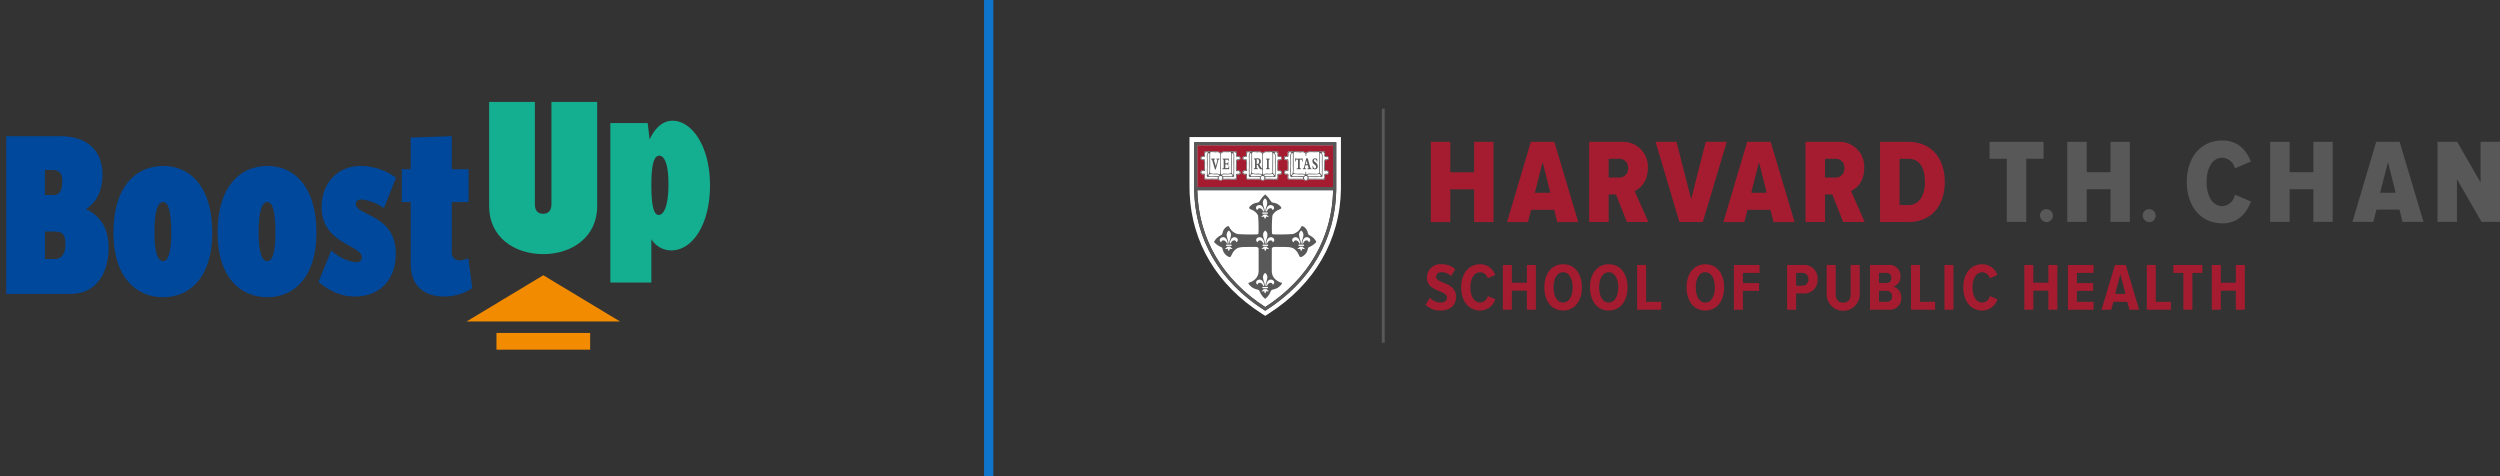 <svg xmlns="http://www.w3.org/2000/svg" xmlns:xlink="http://www.w3.org/1999/xlink" width="538.861" height="102.662" viewBox="0 0 538.861 102.662">
  <rect x="0" y="0" width="538.861" height="102.662" fill="#333333" stroke="none"/>
  <defs>
    <clipPath id="clip-path">
      <rect id="Rectangle_58" data-name="Rectangle 58" width="282.472" height="50.445" fill="none"/>
    </clipPath>
    <clipPath id="clip-path-2">
      <rect id="Rectangle_75" data-name="Rectangle 75" width="154.376" height="57" fill="none"/>
    </clipPath>
  </defs>
  <g id="logo_footer_wide" transform="translate(-570.569 -40.338)">
    <g id="Groupe_108" data-name="Groupe 108" transform="translate(-49.445 5.19)">
      <g id="Groupe_107" data-name="Groupe 107" transform="translate(876.404 58.575)">
        <path id="Tracé_157" data-name="Tracé 157" d="M45.156,0V50.445h.616V0Z" transform="translate(-3.695 0)" fill="#595859"/>
        <path id="Tracé_158" data-name="Tracé 158" d="M191.534,25.034V11.427h-3.725V7.779h11.641v3.648h-3.725V25.034Z" transform="translate(-15.369 -0.636)" fill="#595859"/>
        <path id="Tracé_159" data-name="Tracé 159" d="M215.379,25.034V18h-5.122v7.036h-4.191V7.779h4.191v6.546h5.122V7.779h4.165V25.034Z" transform="translate(-16.863 -0.636)" fill="#595859"/>
        <g id="Groupe_66" data-name="Groupe 66" transform="translate(0 0)">
          <g id="Groupe_65" data-name="Groupe 65" transform="translate(0 0)" clip-path="url(#clip-path)">
            <path id="Tracé_160" data-name="Tracé 160" d="M234.127,16.394c0-5.278,2.976-8.925,7.684-8.925,3.621,0,5.252,2.407,6.131,4.527l-3.44,1.475a2.966,2.966,0,0,0-2.69-2.3c-2.148,0-3.416,2.148-3.416,5.226,0,3.053,1.268,5.225,3.416,5.225a3,3,0,0,0,2.69-2.484l3.44,1.475c-.8,2.122-2.458,4.709-6.131,4.709-4.708,0-7.684-3.674-7.684-8.925" transform="translate(-19.16 -0.611)" fill="#595859"/>
            <path id="Tracé_161" data-name="Tracé 161" d="M263.008,25.034V18h-5.123v7.036h-4.19V7.779h4.19v6.546h5.123V7.779h4.165V25.034Z" transform="translate(-20.761 -0.637)" fill="#595859"/>
            <path id="Tracé_162" data-name="Tracé 162" d="M283.793,25.033l-.647-2.638h-4.967l-.673,2.638h-4.5l5.122-17.254h5.045l5.147,17.254Zm-3.13-12.908-1.682,6.623h3.337Z" transform="translate(-22.341 -0.637)" fill="#595859"/>
            <path id="Tracé_163" data-name="Tracé 163" d="M302.464,25.034l-5.3-9.21v9.21h-4.19V7.779h4.242l5.045,8.769V7.779h4.19V25.034Z" transform="translate(-23.975 -0.637)" fill="#595859"/>
            <path id="Tracé_164" data-name="Tracé 164" d="M199.654,24.77a1.4,1.4,0,1,1,1.391,1.582,1.5,1.5,0,0,1-1.391-1.582" transform="translate(-16.338 -1.898)" fill="#595859"/>
            <path id="Tracé_165" data-name="Tracé 165" d="M223.773,24.77a1.4,1.4,0,1,1,1.391,1.582,1.5,1.5,0,0,1-1.391-1.582" transform="translate(-18.312 -1.898)" fill="#595859"/>
            <rect id="Rectangle_57" data-name="Rectangle 57" width="29.29" height="9.014" transform="translate(1.678 7.886)" fill="#fff"/>
            <path id="Tracé_166" data-name="Tracé 166" d="M31.107,19.136H1.835c.209,10.3,5.383,19.222,14.637,25.182,9.253-5.96,14.43-14.88,14.635-25.182" transform="translate(-0.15 -1.566)" fill="#fff"/>
            <path id="Tracé_167" data-name="Tracé 167" d="M0,6.663V17.5l.034,1.337c.458,10.613,5.96,19.781,15.569,25.9l.719.458.719-.458c9.908-6.307,15.449-15.857,15.6-26.9l0-11.168ZM31.634,17.922c-.145,10.689-5.51,19.932-15.133,26.054l-.178.116-.181-.116C6.519,37.853,1.153,28.622,1.008,17.933V7.762h30.63Z" transform="translate(0 -0.545)" fill="#fff"/>
            <path id="Tracé_168" data-name="Tracé 168" d="M31.118,8.59H1.828V17.6h29.29Zm-20.4,6.274a.874.874,0,0,0-.289.038c-.067.051-.1.044-.1.183-.047.216.083.629-.036.8-.084.12-.51.089-.666.087-.571,0-1.126-.014-1.889-.014-.231,0-.41-.031-.5.073-.06.069-.034.069-.125.111a.7.7,0,0,1-.552-.024c-.062-.034-.107-.125-.194-.161a1.782,1.782,0,0,0-.322,0c-.608,0-1.028-.011-1.76-.011-.317,0-.831.073-.911-.12-.094-.241.053-.605-.011-.812-.025-.085-.027-.139-.158-.159-.4.028-.578-.019-.641-.307-.1-.45.189-.589.625-.525.016-.009.044,0,.049-.025.2-.2.125-.758.125-1.215,0-.347.011-.688-.011-.98-.45-.011-.88-.017-.788-.543.06-.314.261-.365.674-.331.32-.192-.073-.861.25-.993a1.731,1.731,0,0,1,.441-.014c.05,0,.1-.022.149-.022a1.174,1.174,0,0,0,.367.022c.06-.016.084-.1.172-.109.122-.015.338.1.5.109a9.45,9.45,0,0,1,1.225.025,1.831,1.831,0,0,1,.5.272c.023-.078.136-.1.22-.136a1.826,1.826,0,0,1,.7-.17A6.355,6.355,0,0,0,8.746,9.9c.222-.049.381-.136.5.036.377.044.841-.127,1.032.062.156.155.006.51.058.783a.423.423,0,0,1,0,.086c0,.073.04.051.1.061a2.692,2.692,0,0,1,.274.013.458.458,0,0,1,.4.578c-.1.306-.358.272-.75.283a1.221,1.221,0,0,0-.036.488v1.571c.062.314.32.089.621.25.323.252.352.783-.227.755m8.926,0a.87.87,0,0,0-.285.038c-.067.051-.1.044-.107.183-.05.216.082.629-.04.8-.08.12-.5.089-.659.087-.571,0-.979-.014-1.745-.014-.231,0-.407-.031-.5.076-.058.066-.028.069-.119.108a.708.708,0,0,1-.555-.024c-.062-.034-.107-.125-.2-.161a1.743,1.743,0,0,0-.319,0c-.61,0-1.06-.011-1.791-.011-.316,0-.828.073-.908-.12-.1-.241.051-.605-.014-.812-.024-.085-.027-.139-.155-.159-.4.028-.578-.019-.641-.307-.1-.45.185-.589.627-.525.011-.009.04,0,.049-.025.192-.2.12-.758.12-1.215,0-.347.012-.688-.008-.98-.452-.011-.881-.017-.788-.543.055-.314.263-.365.676-.331.317-.192-.077-.861.243-.993a1.835,1.835,0,0,1,.443-.014c.051,0,.107-.022.147-.022a1.187,1.187,0,0,0,.367.022c.062-.016.084-.094.174-.109.125-.015.336.1.5.109a9.822,9.822,0,0,1,1.251.025,1.772,1.772,0,0,1,.5.272c.025-.078.136-.1.222-.134a1.8,1.8,0,0,1,.7-.172,4.608,4.608,0,0,0,.839-.013c.219-.049.383-.136.5.036.38.044.839-.127,1.03.062.163.155.006.51.061.783a.255.255,0,0,1,0,.086c0,.073.039.051.1.061a2.635,2.635,0,0,1,.269.013.459.459,0,0,1,.406.578c-.1.306-.361.272-.753.283a1.189,1.189,0,0,0-.035.488v1.571c.062.314.322.089.621.25.325.252.352.783-.23.755m10.1,0a.862.862,0,0,0-.289.038c-.062.049-.1.042-.1.181-.05.216.081.629-.038.8-.08.12-.507.089-.661.087-.572,0-1.773-.014-2.541-.014-.227,0-.4-.031-.5.076-.056.066-.029.069-.12.108a.7.7,0,0,1-.553-.024c-.064-.034-.107-.125-.2-.161a1.735,1.735,0,0,0-.318,0c-.612,0-1.436-.011-2.168-.011-.314,0-.833.073-.911-.12-.093-.241.051-.605-.011-.812-.024-.085-.028-.139-.158-.159-.4.028-.577-.019-.638-.307-.1-.45.185-.589.625-.525.013-.009.042,0,.049-.025.2-.2.122-.758.122-1.215,0-.347.011-.688-.013-.98-.447-.011-.877-.017-.783-.543.053-.314.26-.365.674-.331.32-.192-.078-.861.244-.993A1.845,1.845,0,0,1,21.9,9.92c.051,0,.1-.022.147-.022a1.183,1.183,0,0,0,.367.022c.06-.016.086-.094.169-.109.125-.015.342.1.508.109.43.038,1.273-.064,1.624.025a1.784,1.784,0,0,1,.5.272c.022-.078.134-.1.219-.134a1.836,1.836,0,0,1,.7-.172c.332-.022,1.278.061,1.634-.013.222-.049.38-.136.5.036.38.044.839-.127,1.028.062.16.155.006.51.062.783a.632.632,0,0,1,0,.086c0,.073.039.051.1.061a2.619,2.619,0,0,1,.271.013.46.46,0,0,1,.4.578c-.1.306-.36.272-.749.283a1.172,1.172,0,0,0-.039.488v1.571c.062.314.321.089.623.25.323.252.352.783-.231.757" transform="translate(-0.15 -0.703)" fill="#a51c30"/>
            <path id="Tracé_169" data-name="Tracé 169" d="M1.1,7.861v10.16c.147,10.688,5.51,19.932,15.133,26.054l.18.116.178-.116c9.625-6.122,14.989-15.366,15.133-26.054l0-10.16ZM16.411,43.395C7.158,37.435,1.983,28.515,1.774,18.214H31.047c-.2,10.3-5.382,19.221-14.636,25.181M31.058,17.544H1.768V8.53h29.29ZM3.125,13.961c-.436-.065-.721.075-.625.525.062.286.238.333.641.307.131.02.133.073.158.158.064.207-.083.572.011.813.08.194.594.12.91.12.733,0,1.153.011,1.761.011a1.7,1.7,0,0,1,.322,0c.087.036.131.127.194.16a.7.7,0,0,0,.552.025c.091-.042.064-.042.125-.111.094-.1.272-.073.5-.073.763,0,1.318.009,1.889.013.156,0,.581.034.666-.086.118-.167-.011-.581.036-.8,0-.138.038-.131.1-.183a.9.9,0,0,1,.289-.038c.578.029.55-.5.227-.754-.3-.161-.558.064-.621-.25V12.23a1.2,1.2,0,0,1,.036-.488c.391-.011.645.022.75-.283a.458.458,0,0,0-.4-.578c-.118-.02-.116,0-.274-.014-.058-.008-.1.014-.1-.06a.43.43,0,0,0,0-.087c-.051-.274.1-.627-.058-.783-.191-.189-.655-.017-1.033-.062-.119-.171-.278-.084-.5-.035a6.356,6.356,0,0,1-.986.013,1.827,1.827,0,0,0-.7.169c-.084.04-.2.058-.22.136a1.83,1.83,0,0,0-.5-.271,9.449,9.449,0,0,0-1.225-.025c-.164-.011-.38-.125-.5-.109-.087.014-.112.094-.172.109a1.175,1.175,0,0,1-.367-.022c-.044,0-.1.019-.15.022a1.773,1.773,0,0,0-.44.013c-.323.131.071.8-.25.993-.414-.033-.614.018-.674.331-.092.526.338.533.788.544.022.291.011.632.011.98,0,.455.071,1.01-.125,1.215,0,.022-.033.016-.049.025m3.226,1.224c-.028.027-.046.024-.086.024-.7-.077-1.229.047-2-.011-.2-.233.2-.458.383-.478a7.456,7.456,0,0,0,1.494.084.812.812,0,0,1,.353.147c.056.147-.091.163-.145.234m3.168-5.028c.133-.225.489-.124.574.011.129.194-.107.73.147.846.062.031.149,0,.231.014.062.006.118.017.164.022.12.014.007-.024.2.053.214.142.073.432-.14.461-.174.028-.218-.031-.355,0-.267.064-.22.342-.22.65,0,.421-.054,1.235,0,1.729.033.289.358.1.614.185a.324.324,0,0,1,.186.2c.092.578-.692.14-.8.483-.074.238.062.5-.014.746-.042.136-.131.187-.294.2-.349,0-.619-.014-.991-.011-.2,0-.24-.018-.432-.016-.26,0-.532.02-.926.016-.142-.056-.109-.15-.107-.25.022-.062.019-.118.111-.147a8.587,8.587,0,0,1,.872.039c.269,0,.361-.009.627-.025s.608.042.737-.109c.027-.816.024-1.288.024-2.137V11.212a5.261,5.261,0,0,0,0-.625c-.024-.178-.155-.264-.2-.4-.007-.013-.036-.055-.011-.027m-.332.183c-.017-.056.018-.073.062-.1.083-.042.131.055.174.1a.415.415,0,0,1,.156.247c.047.322-.017.8,0,1.113a2.174,2.174,0,0,1-.009.28,2.321,2.321,0,0,0,0,.239c.047.81,0,2.495-.008,2.642,0,.04-.038.142-.087.086a1.641,1.641,0,0,1-.294-.518c-.008-1.774.025-2.455.011-4.089m.076,4.6c.051.062.113.107.111.174-.016.163-.4.107-.578.109-.644,0-.886-.018-1.574-.014-.12-.082-.083-.2-.027-.327.156-.214,1.229.038,1.771-.175.147-.016.2.119.3.233m-2.41-2.33c-.007-.507,0-.957.013-1.446,0-.178-.024-.4,0-.625a.737.737,0,0,1,.087-.308,1.363,1.363,0,0,1,.43-.209c.371-.053.792.034,1.193-.011a1.409,1.409,0,0,1,.244-.038.285.285,0,0,1,.22.211c.025,1.282-.031,2.824-.011,3.873a1.336,1.336,0,0,1-.013.465,1.371,1.371,0,0,1-.614.147,4.213,4.213,0,0,1-.6-.033,2.5,2.5,0,0,0-.467.011.708.708,0,0,0-.209.109c-.028.017-.162.12-.233.064s-.038-.41-.038-.578c0-.566.006-1.308,0-1.632m.258,2.746a.659.659,0,0,1,.053.208.886.886,0,0,1-.1.307.2.2,0,0,1-.161.107A.273.273,0,0,1,6.691,16c-.091-.008-.087-.064-.153-.094-.12-.06-.1-.116-.15-.171-.024-.08,0-.107-.013-.161.016-.127.019-.289.209-.367,0,0,.022-.008.013-.011a.337.337,0,0,1,.514.158M4.537,14.032c.031-1.063,0-2.248,0-3.445a1.822,1.822,0,0,1,.039-.454c0-.007,0-.045-.013-.025a.346.346,0,0,1,.271-.136c.081,0,.178.031.27.038s.213,0,.289,0c.18.014.194.061.358.047.075,0,.147-.04.22-.047a.819.819,0,0,1,.747.367C6.733,11.5,6.7,12.6,6.708,13.516a4.637,4.637,0,0,1-.062,1.277c-.174.029-.286-.114-.476-.136-.423-.049-.87.053-1.289-.036-.122-.027-.311-.064-.344-.124a1.85,1.85,0,0,1,0-.466M4.243,10.22c.069,0,.122,0,.149.1v3.069a3.482,3.482,0,0,1-.1,1.3c-.044.084-.16.241-.28.258-.064-.993-.009-1.963,0-2.675,0-.139-.025-.239-.013-.417,0-.039.008-.151.008-.178,0-.066-.011-.136-.022-.2a3.507,3.507,0,0,1,0-.491c0-.359.062-.764.256-.759m-.8,3.692a4.369,4.369,0,0,0,0-.516v-.552a4.555,4.555,0,0,0-.061-1.24c-.2-.174-.541.118-.712-.183-.04-.338.122-.365.267-.408.249-.066.4.109.491-.133a4.249,4.249,0,0,0,.014-.661c.04-.178.12-.183.171-.191.2-.028.381-.04.454.093A.963.963,0,0,0,4,10.28c-.033.049-.087.077-.116.135a3.208,3.208,0,0,0-.034,1.019c.007.724,0,1.191,0,1.777v.22c0,.1-.019.2-.024.3a.782.782,0,0,0,0,.174c0,.12,0,.189.011.3,0,.038.006.1.013.142.036.265-.138.881.109.982a2.239,2.239,0,0,0,.65.009c.547.006.95.009,1.385,0,.119.022.178.058.208.149a.187.187,0,0,1-.119.258c-.915-.024-1.592,0-2.527-.013-.16-.049-.151-.247-.144-.389,0-.272.14-.567-.089-.679-.156-.071-.233,0-.445-.022-.247-.078-.2-.144-.247-.258a.347.347,0,0,1,.147-.256A.574.574,0,0,1,3,14.085c.2-.017.4.087.45-.174m1.335-2.343H4.75V11.4H5.6v.172H5.544c-.122,0-.18.039-.18.127a.774.774,0,0,0,.04.185l.347,1.147.331-1.216a.412.412,0,0,0,.025-.116c0-.094-.051-.127-.183-.127H5.9V11.4h.63v.172H6.5a.182.182,0,0,0-.178.131,2.736,2.736,0,0,0-.089.28l-.483,1.756H5.573v-.011l-.558-1.869c-.083-.265-.111-.287-.234-.287m18.171.469h-.129l.045-.71h.1l0,.009c.031.051.042.053.1.053l.062.006H24.29c.033,0,.055-.02.073-.06l0-.009h.1l.045.71h-.125l0-.008c-.053-.4-.078-.419-.256-.419h-.274v1.6c0,.253.031.3.2.3h.073v.169h-.924v-.169h.076c.158,0,.2-.04.2-.3v-1.6h-.247c-.207,0-.233.022-.283.419ZM8.624,13.685H7.175v-.172h.092c.149,0,.191-.038.191-.3V11.867c0-.263-.042-.3-.191-.3H7.229V11.4H8.56l.025.552H8.466l0-.016c-.02-.28-.053-.307-.186-.307H7.814v.794h.33c.16,0,.189-.036.2-.249l0-.014h.12v.752H8.344v-.046c0-.165-.045-.214-.2-.214H7.814v.5c0,.238,0,.267.025.289.006.011.017.013.038.013l0,0a.286.286,0,0,0,.045,0h.32c.2,0,.249-.062.3-.358v-.016h.118Zm18.756-.5a.54.54,0,0,0-.26-.443l-.14-.1a1.018,1.018,0,0,1-.264-.269.8.8,0,0,1-.125-.428.54.54,0,0,1,.516-.607.986.986,0,0,1,.345.084.089.089,0,0,0,.031.011c.013,0,.02,0,.038-.028l0-.007H27.6v.009l.051.6h-.129l0-.011c-.053-.286-.2-.467-.387-.467a.226.226,0,0,0-.229.233.427.427,0,0,0,.216.352l.055.042.1.08a1.935,1.935,0,0,1,.167.151.877.877,0,0,1,.287.655.623.623,0,0,1-.555.692.778.778,0,0,1-.3-.078l-.039-.014-.018-.011s-.013,0-.017-.009h0a.079.079,0,0,0-.027,0s-.022,0-.038.047l0,.011h-.086l0-.014-.062-.679H26.7l0,.011c.08.352.222.534.41.534.155,0,.271-.147.271-.342m-6.273.772c-.441-.065-.724.075-.626.525.062.286.236.333.639.307.129.02.133.073.158.158.062.207-.083.572.011.813.078.194.6.12.911.12.732,0,1.555.011,2.168.011a1.656,1.656,0,0,1,.318,0c.089.036.131.127.2.16a.7.7,0,0,0,.553.025c.091-.04.064-.042.119-.109.1-.107.276-.075.5-.075.768,0,1.969.009,2.541.013.153,0,.581.034.661-.086.118-.167-.013-.581.038-.8,0-.138.04-.131.1-.18a.862.862,0,0,1,.289-.038c.583.027.554-.506.231-.757-.3-.161-.561.064-.623-.25V12.23a1.171,1.171,0,0,1,.039-.488c.389-.011.647.022.749-.283a.46.46,0,0,0-.4-.578c-.118-.02-.113,0-.271-.014-.061-.008-.1.014-.1-.06a.43.43,0,0,0,0-.087c-.055-.274.1-.627-.062-.783-.19-.189-.648-.017-1.028-.062-.12-.171-.278-.084-.5-.035-.356.073-1.3-.009-1.633.013a1.815,1.815,0,0,0-.7.172c-.084.038-.2.055-.219.133a1.784,1.784,0,0,0-.5-.271c-.352-.089-1.2.013-1.624-.025a5.11,5.11,0,0,0-.508-.109c-.083.016-.109.094-.169.109a1.182,1.182,0,0,1-.367-.022c-.045,0-.1.019-.147.022a1.9,1.9,0,0,0-.443.013c-.322.131.076.8-.244.993-.414-.033-.621.018-.675.331-.093.526.336.533.784.544.024.291.013.632.013.98,0,.455.073,1.01-.122,1.215-.006.022-.036.016-.049.025m3.627,1.224c-.028.027-.044.024-.089.024-.7-.075-1.633.047-2.4-.011-.2-.233.207-.458.382-.478a12,12,0,0,0,1.9.084.828.828,0,0,1,.355.147c.054.147-.091.163-.147.234m.711.688a.217.217,0,0,1-.161.107.286.286,0,0,1-.216.022c-.084-.008-.08-.064-.151-.094-.118-.06-.1-.116-.144-.171a.547.547,0,0,1-.016-.161c.016-.127.019-.289.211-.367,0,0,.02-.008.011-.011a.341.341,0,0,1,.516.158.668.668,0,0,1,.051.208.885.885,0,0,1-.1.309m3.1-5.716c.131-.225.488-.124.574.014.127.194-.1.727.15.846.062.028.149,0,.233.013.061,0,.116.016.163.02.118.014,0-.022.194.053.219.142.075.432-.138.461-.176.028-.219-.031-.354,0-.271.064-.22.342-.22.65,0,.421-.053,1.235,0,1.729.031.289.359.1.617.185a.339.339,0,0,1,.185.2c.091.578-.7.14-.8.483-.075.238.062.5-.013.746a.282.282,0,0,1-.294.2c-.352,0-.623-.014-1-.011-.2,0-.383-.018-.574-.016-.261,0-1.035.02-1.429.016-.142-.056-.109-.15-.107-.25.022-.062.019-.118.111-.147.307-.024.928.036,1.163.039.27,0,.719-.009.986-.025s.61.044.735-.109c.027-.816.025-1.288.025-2.137V11.212a4.9,4.9,0,0,0,0-.625c-.025-.178-.156-.264-.2-.4-.006-.011-.036-.055-.011-.027m-.331.185c-.016-.055.017-.075.06-.1.08-.042.134.055.174.1a.407.407,0,0,1,.161.245c.047.322-.018.8,0,1.113a2.568,2.568,0,0,1-.009.28,2.323,2.323,0,0,0,0,.239c.047.812,0,2.495-.009,2.642,0,.04-.039.142-.086.086a1.5,1.5,0,0,1-.3-.518c-.012-1.774.027-2.455.011-4.087m.073,4.6c.053.062.118.107.113.174-.016.163-.4.107-.58.109-.644,0-1.529-.018-2.219-.014-.118-.082-.08-.2-.027-.327.156-.214,1.876.038,2.421-.175.147-.016.2.119.292.233m-5.773-.908c.029-1.061,0-2.248,0-3.445a1.994,1.994,0,0,1,.036-.454c0-.007,0-.045-.011-.025a.348.348,0,0,1,.269-.136c.083,0,.181.031.269.038s.183,0,.256,0c.183.014.632.061.8.047.072,0,.145-.04.219-.047a.817.817,0,0,1,.747.367c0,.151,0,.3,0,.45h.138a2.545,2.545,0,0,1,.006-.289.675.675,0,0,1,.087-.308,1.356,1.356,0,0,1,.43-.207c.371-.056,1.442.031,1.84-.014a1.392,1.392,0,0,1,.242-.038.277.277,0,0,1,.223.211c.024,1.282-.029,2.824-.011,3.873a1.5,1.5,0,0,1-.011.465,1.388,1.388,0,0,1-.614.15c-.241.006-1-.016-1.251-.036a2.461,2.461,0,0,0-.465.011c-.083.014-.112.053-.211.109-.028.017-.163.12-.234.064s-.036-.41-.036-.578H25.1a2.063,2.063,0,0,1-.073.552c-.167.029-.286-.114-.48-.136-.419-.049-1.269.053-1.688-.036-.122-.027-.311-.064-.342-.124a1.807,1.807,0,0,1,0-.466m-.294-3.812c.069,0,.12,0,.147.1v3.069a3.477,3.477,0,0,1-.1,1.3c-.042.084-.158.241-.28.258-.064-.993-.006-1.963,0-2.675,0-.139-.02-.236-.014-.417,0-.039.009-.151.007-.178,0-.064-.007-.136-.016-.2a3.506,3.506,0,0,1,0-.491c-.009-.359.062-.764.255-.759m-.8,3.692a3.561,3.561,0,0,0,0-.516c0-.169,0-.354,0-.552a4.488,4.488,0,0,0-.06-1.24c-.2-.174-.544.118-.714-.183-.036-.338.124-.365.271-.408.25-.066.4.109.49-.133a3.941,3.941,0,0,0,.013-.661c.042-.178.12-.183.174-.191.2-.028.378-.04.454.093-.04.045-.042.1-.076.159s-.084.077-.108.135a3.212,3.212,0,0,0-.039,1.019c.009.724.009,1.191.007,1.777,0,.062,0,.16-.007.22,0,.1-.016.2-.022.3a1.561,1.561,0,0,0,0,.174c0,.12,0,.189.011.3,0,.038.006.1.011.142.04.265-.136.881.114.982a2.16,2.16,0,0,0,.647.009c.548.006,1.353.009,1.785,0,.12.022.183.058.209.149a.187.187,0,0,1-.118.258c-.912-.024-1.991,0-2.926-.013-.163-.049-.151-.247-.147-.389.006-.272.142-.567-.089-.679-.155-.071-.233,0-.443-.022-.247-.075-.2-.144-.247-.258a.336.336,0,0,1,.147-.256.543.543,0,0,1,.214-.047c.2-.017.4.087.449-.174m3.786-.4h-.051c-.178,0-.2-.062-.2-.125a.644.644,0,0,1,.022-.133l.1-.414H25.6l.111.391a.817.817,0,0,1,.027.156c0,.091-.038.125-.136.125h-.1v.169h.835v-.169h-.011c-.125-.02-.178-.092-.241-.32l-.5-1.847v-.011h-.4l.033.12L24.8,13.185c-.062.253-.118.331-.23.331h-.051v.169h.688Zm.116-1.68.211.774h-.4Zm1.251,16.482c-.3-.256-.7-.4-.824-.541a2.118,2.118,0,0,1-.235-.7,2.841,2.841,0,0,0-.352-.592c-.261-.327-.828-.719-.975-.416a3.39,3.39,0,0,1-.725,1.008,3.575,3.575,0,0,1-1.071.577,40.156,40.156,0,0,1-4.3.067c-.241-.062-.211-.239-.229-.336a30.45,30.45,0,0,1,.093-3.7,2.418,2.418,0,0,1,.813-.955c.419-.33,1.082-.414,1.1-.692s-.588-.735-.886-.883c-.458-.236-1.028-.247-1.184-.367a7.688,7.688,0,0,1-.63-.879,6.309,6.309,0,0,0-.759-.777,6.09,6.09,0,0,0-.761.772,7.322,7.322,0,0,1-.625.881c-.155.12-.725.132-1.188.365-.294.151-.9.608-.881.883s.679.367,1.1.7a2.391,2.391,0,0,1,.812.955,29.837,29.837,0,0,1,.094,3.7c-.022.1.014.275-.227.338a40.186,40.186,0,0,1-4.306-.066A3.561,3.561,0,0,1,9.35,27.08a3.521,3.521,0,0,1-.727-1.01c-.15-.3-.712.091-.975.416a2.675,2.675,0,0,0-.347.594,2.194,2.194,0,0,1-.241.692c-.118.14-.525.287-.824.543a3.027,3.027,0,0,0-.835.993c-.066.158.595.634.764.761.274.2.886.459.946.517s.194.724.35,1a2.716,2.716,0,0,0,.963.939c.3.1.456.138.534.019s.341-.647.5-.934a2.969,2.969,0,0,1,.972-.915,3.555,3.555,0,0,1,1.308-.229c.7-.025,2.637-.039,2.807-.009.116.02.441.083.441.4s.017,4.614,0,4.912a2.374,2.374,0,0,1-.577,1.453,3.267,3.267,0,0,1-1.511.933c-.242.069-.042.276.1.478a3.494,3.494,0,0,0,.752.641,4.558,4.558,0,0,0,1.108.389c.261.047.421.481.544.757a3.644,3.644,0,0,0,1.008,1.21,3.589,3.589,0,0,0,1-1.208c.125-.274.287-.708.543-.757a4.572,4.572,0,0,0,1.106-.389,3.534,3.534,0,0,0,.759-.644c.138-.2.34-.407.1-.474a3.334,3.334,0,0,1-1.513-.93,2.351,2.351,0,0,1-.572-1.456c-.02-.3,0-4.6,0-4.913s.323-.381.436-.4c.172-.031,2.1-.02,2.807.006a3.615,3.615,0,0,1,1.308.23,3,3,0,0,1,.972.914c.163.287.419.814.5.937s.238.078.536-.022a2.7,2.7,0,0,0,.959-.941c.16-.278.3-.944.353-1s.67-.319.944-.522c.167-.124.832-.6.766-.758a3.084,3.084,0,0,0-.837-.993M8.23,27.289a2.041,2.041,0,0,1,.274-.345.29.29,0,0,1,.067-.02.317.317,0,0,1,.064.02,1.831,1.831,0,0,1,.274.345,1.243,1.243,0,0,1,.131.561,2.926,2.926,0,0,1-.131.712c-.066.219-.113.328-.147.461a3.3,3.3,0,0,0-.091.428,1.441,1.441,0,0,1-.027.227.18.18,0,0,1-.073.066s-.06-.033-.073-.066a2.072,2.072,0,0,1-.027-.227,2.788,2.788,0,0,0-.092-.428c-.035-.133-.082-.242-.149-.461A3.065,3.065,0,0,1,8.1,27.85a1.28,1.28,0,0,1,.131-.561m.813,2.646c.067.006.158.047.158.131a.155.155,0,0,1-.158.147H8.1a.155.155,0,0,1-.156-.147c0-.084.089-.125.156-.131l.469,0s.406,0,.47,0m-1.6-.906a.569.569,0,0,0-.242.029.389.389,0,0,0-.185.156.791.791,0,0,0-.078.231.792.792,0,0,1-.223-.187.6.6,0,0,1-.1-.285.534.534,0,0,1,.142-.386.871.871,0,0,1,.566-.249.837.837,0,0,1,.4.092,1.175,1.175,0,0,1,.4.44,2.183,2.183,0,0,1,.15.414.972.972,0,0,1,.038.412.082.082,0,0,1-.138.024s-.016-.031-.036-.067a1.926,1.926,0,0,0-.1-.185,1.223,1.223,0,0,0-.269-.307.6.6,0,0,0-.334-.134m1.689,1.852a.485.485,0,0,1-.352-.1,1.486,1.486,0,0,1-.029.233.4.4,0,0,1-.111.22.367.367,0,0,1-.072.038.4.4,0,0,1-.069-.038.374.374,0,0,1-.108-.22,1.207,1.207,0,0,1-.032-.233.482.482,0,0,1-.351.1c-.151-.011-.3-.1-.231-.114a.9.9,0,0,0,.327-.2.949.949,0,0,0,.127-.178h.679a.813.813,0,0,0,.125.178.953.953,0,0,0,.325.2c.067.016-.078.1-.227.114m1.382-1.907a.582.582,0,0,1-.1.285.787.787,0,0,1-.22.187.865.865,0,0,0-.082-.231.379.379,0,0,0-.187-.156.545.545,0,0,0-.238-.029.6.6,0,0,0-.334.134,1.215,1.215,0,0,0-.267.307,1.724,1.724,0,0,0-.1.185.529.529,0,0,1-.036.067A.081.081,0,0,1,8.82,29.7a1.044,1.044,0,0,1,.034-.412,2.518,2.518,0,0,1,.153-.414,1.2,1.2,0,0,1,.4-.44.811.811,0,0,1,.4-.092.868.868,0,0,1,.563.249.54.54,0,0,1,.14.386m6.69-7.474a.831.831,0,0,1,.408-.088.882.882,0,0,1,.565.244.534.534,0,0,1,.14.386.543.543,0,0,1-.1.285.706.706,0,0,1-.219.186.891.891,0,0,0-.082-.229.369.369,0,0,0-.185-.153.533.533,0,0,0-.242-.034.611.611,0,0,0-.336.139,1.019,1.019,0,0,0-.263.3,1.034,1.034,0,0,0-.1.185.376.376,0,0,1-.036.066.081.081,0,0,1-.138-.024,1.1,1.1,0,0,1,.036-.414,2.188,2.188,0,0,1,.151-.411,1.245,1.245,0,0,1,.4-.442M16.5,38.584a1.585,1.585,0,0,1-.025.227.177.177,0,0,1-.073.067s-.062-.031-.075-.067a1.845,1.845,0,0,1-.027-.227,3.312,3.312,0,0,0-.087-.423c-.038-.133-.084-.244-.153-.46a3.035,3.035,0,0,1-.129-.712,1.27,1.27,0,0,1,.129-.561,1.665,1.665,0,0,1,.275-.344.18.18,0,0,1,.067-.025.171.171,0,0,1,.062.025,1.524,1.524,0,0,1,.275.344,1.241,1.241,0,0,1,.132.561,3.021,3.021,0,0,1-.132.712c-.066.216-.113.327-.149.46a3.106,3.106,0,0,0-.091.423m.374.485c.067.007.156.05.156.134a.157.157,0,0,1-.156.151h-.941a.157.157,0,0,1-.156-.151c0-.084.091-.127.156-.134s.474,0,.474,0,.4,0,.467,0m-.241-8.289a1.611,1.611,0,0,1-.031.233.427.427,0,0,1-.111.22.253.253,0,0,1-.069.038.234.234,0,0,1-.072-.038.415.415,0,0,1-.108-.22,1.705,1.705,0,0,1-.029-.233.491.491,0,0,1-.352.1c-.151-.009-.3-.1-.231-.114a.926.926,0,0,0,.327-.2.894.894,0,0,0,.125-.178h.679a.894.894,0,0,0,.125.178.926.926,0,0,0,.327.2c.07.016-.08.1-.231.114a.477.477,0,0,1-.347-.1m.261-.566h-.944a.155.155,0,0,1-.156-.147c0-.084.089-.125.156-.131s.474,0,.474,0,.4,0,.47,0,.151.047.151.131a.152.152,0,0,1-.151.147m-.376-.763a2.071,2.071,0,0,1-.027.227.18.18,0,0,1-.073.066.218.218,0,0,1-.073-.066,1.74,1.74,0,0,1-.025-.227,3.376,3.376,0,0,0-.091-.425c-.036-.136-.08-.245-.151-.464a3.16,3.16,0,0,1-.129-.712,1.291,1.291,0,0,1,.129-.561,2.021,2.021,0,0,1,.276-.345.285.285,0,0,1,.064-.02.319.319,0,0,1,.067.02,2.192,2.192,0,0,1,.274.345,1.291,1.291,0,0,1,.129.561,2.922,2.922,0,0,1-.129.712c-.069.219-.116.328-.149.464a3.115,3.115,0,0,0-.092.425m.069-5.606a1.59,1.59,0,0,1-.031.238.408.408,0,0,1-.108.22.351.351,0,0,1-.069.04.284.284,0,0,1-.067-.04.42.42,0,0,1-.114-.22,1.723,1.723,0,0,1-.033-.238.458.458,0,0,1-.347.107c-.152-.009-.3-.1-.23-.116a.9.9,0,0,0,.322-.2.812.812,0,0,0,.129-.178h.339l.34,0a.832.832,0,0,0,.123.18.927.927,0,0,0,.327.2c.064.018-.08.107-.23.116a.471.471,0,0,1-.352-.107m-.835-.71c0-.085.089-.123.156-.131s.47,0,.47,0,.4,0,.469,0,.156.046.156.131a.155.155,0,0,1-.156.151h-.939a.154.154,0,0,1-.156-.151m.281-2.774a1.825,1.825,0,0,1,.278-.349.359.359,0,0,1,.062-.02.237.237,0,0,1,.066.02,1.778,1.778,0,0,1,.274.349,1.245,1.245,0,0,1,.129.561,2.935,2.935,0,0,1-.129.711c-.066.218-.116.331-.151.46a3.357,3.357,0,0,0-.089.425,1.554,1.554,0,0,1-.025.225c-.011.031-.062.062-.071.072a.252.252,0,0,1-.078-.07,2.019,2.019,0,0,1-.023-.227c-.011-.053-.031-.2-.093-.425-.036-.129-.083-.242-.151-.46a3.027,3.027,0,0,1-.129-.711,1.245,1.245,0,0,1,.129-.561M14.82,22.284a.845.845,0,0,0-.078.229.736.736,0,0,1-.22-.186.568.568,0,0,1-.1-.285.542.542,0,0,1,.14-.386.883.883,0,0,1,.566-.244.832.832,0,0,1,.407.088,1.23,1.23,0,0,1,.4.442,2.671,2.671,0,0,1,.151.411,1,1,0,0,1,.031.414.076.076,0,0,1-.131.024.322.322,0,0,1-.038-.066,1.167,1.167,0,0,0-.1-.185,1.032,1.032,0,0,0-.263-.3.615.615,0,0,0-.338-.139.531.531,0,0,0-.241.034.4.4,0,0,0-.187.153m.045,6.93a.791.791,0,0,0-.078.231.761.761,0,0,1-.22-.187.593.593,0,0,1-.1-.285.549.549,0,0,1,.138-.386.9.9,0,0,1,.567-.249.846.846,0,0,1,.408.092,1.171,1.171,0,0,1,.4.44,1.987,1.987,0,0,1,.153.414.965.965,0,0,1,.034.412.079.079,0,0,1-.134.024.6.6,0,0,1-.035-.067,1.723,1.723,0,0,0-.1-.185,1.173,1.173,0,0,0-.265-.307.61.61,0,0,0-.577-.1.385.385,0,0,0-.186.156m.411,8.95a.571.571,0,0,0-.242.031.405.405,0,0,0-.187.156.819.819,0,0,0-.078.227.734.734,0,0,1-.219-.182.6.6,0,0,1-.1-.287.55.55,0,0,1,.142-.383.862.862,0,0,1,.566-.25.9.9,0,0,1,.4.092,1.24,1.24,0,0,1,.4.441,2.388,2.388,0,0,1,.149.413.949.949,0,0,1,.036.408.079.079,0,0,1-.136.027.376.376,0,0,1-.036-.066,1.323,1.323,0,0,0-.1-.185,1.129,1.129,0,0,0-.264-.3.619.619,0,0,0-.334-.136m1.689,1.852a.465.465,0,0,1-.352-.1c-.006.075-.018.155-.031.233a.436.436,0,0,1-.111.222.419.419,0,0,1-.072.039.39.39,0,0,1-.069-.039.417.417,0,0,1-.109-.218,1.924,1.924,0,0,1-.031-.238.462.462,0,0,1-.349.1c-.151-.009-.3-.1-.231-.114a.9.9,0,0,0,.325-.2.791.791,0,0,0,.124-.178h.683a.844.844,0,0,0,.123.178.966.966,0,0,0,.329.2c.062.018-.08.1-.229.114m1.244-2.29a.532.532,0,0,1,.138.383.607.607,0,0,1-.1.287.744.744,0,0,1-.22.182.779.779,0,0,0-.08-.227.369.369,0,0,0-.185-.156.573.573,0,0,0-.241-.031.608.608,0,0,0-.336.136,1.124,1.124,0,0,0-.267.3,1.323,1.323,0,0,0-.1.185.338.338,0,0,1-.033.066.077.077,0,0,1-.134-.027.941.941,0,0,1,.031-.408,2.522,2.522,0,0,1,.151-.413,1.217,1.217,0,0,1,.4-.441.92.92,0,0,1,.408-.092.881.881,0,0,1,.567.25m.153-8.753a.571.571,0,0,1-.1.285.792.792,0,0,1-.223.187.865.865,0,0,0-.082-.231.368.368,0,0,0-.183-.156.611.611,0,0,0-.241-.029.6.6,0,0,0-.333.134,1.058,1.058,0,0,0-.267.307,1.216,1.216,0,0,0-.1.185c-.016.036-.033.067-.033.067a.08.08,0,0,1-.136-.024.968.968,0,0,1,.036-.412,2.19,2.19,0,0,1,.149-.414,1.2,1.2,0,0,1,.4-.44.821.821,0,0,1,.4-.092.88.88,0,0,1,.566.249.51.51,0,0,1,.138.386m5.479-1.685a2,2,0,0,1,.279-.345.271.271,0,0,1,.064-.02.282.282,0,0,1,.062.02,1.822,1.822,0,0,1,.275.345,1.246,1.246,0,0,1,.134.561,2.986,2.986,0,0,1-.134.712c-.066.219-.113.328-.149.464a2.68,2.68,0,0,0-.089.425c-.011.071-.011.188-.025.227a.226.226,0,0,1-.075.066.219.219,0,0,1-.076-.066,1.61,1.61,0,0,1-.024-.227,3.654,3.654,0,0,0-.092-.425c-.035-.136-.08-.245-.151-.464a3.17,3.17,0,0,1-.127-.712,1.321,1.321,0,0,1,.127-.561m.815,2.646c.069.006.153.047.153.131a.152.152,0,0,1-.153.147h-.939a.153.153,0,0,1-.156-.147c0-.084.091-.125.156-.131s.472,0,.472,0,.4,0,.467,0m-1.594-.906a.621.621,0,0,0-.244.029.4.4,0,0,0-.185.156.912.912,0,0,0-.08.231.824.824,0,0,1-.222-.187.563.563,0,0,1-.1-.285.522.522,0,0,1,.139-.386.885.885,0,0,1,.567-.249.84.84,0,0,1,.4.092,1.214,1.214,0,0,1,.4.44,2.394,2.394,0,0,1,.15.414,1.069,1.069,0,0,1,.038.412.081.081,0,0,1-.136.024.72.72,0,0,1-.038-.067,1.245,1.245,0,0,0-.1-.185,1.129,1.129,0,0,0-.263-.307.617.617,0,0,0-.334-.134m1.683,1.852a.487.487,0,0,1-.35-.1,1.483,1.483,0,0,1-.028.233.421.421,0,0,1-.109.22.273.273,0,0,1-.073.038.253.253,0,0,1-.069-.038.4.4,0,0,1-.109-.22,1.459,1.459,0,0,1-.029-.233.491.491,0,0,1-.352.1c-.149-.009-.3-.1-.229-.114a.874.874,0,0,0,.322-.2.751.751,0,0,0,.127-.178h.679a.82.82,0,0,0,.127.178.912.912,0,0,0,.325.2c.066.016-.078.1-.231.114m1.288-1.622a.787.787,0,0,1-.22.187.912.912,0,0,0-.08-.231.409.409,0,0,0-.187-.156.614.614,0,0,0-.578.1,1.077,1.077,0,0,0-.261.307,1.2,1.2,0,0,0-.1.185.529.529,0,0,1-.036.067.078.078,0,0,1-.133-.024,1.009,1.009,0,0,1,.033-.412,2.256,2.256,0,0,1,.149-.414,1.184,1.184,0,0,1,.4-.438.807.807,0,0,1,.4-.094.888.888,0,0,1,.567.249.534.534,0,0,1,.142.386.593.593,0,0,1-.1.285m-13.856-15.3c-.443-.065-.724.075-.627.525.062.286.238.333.641.307.129.02.131.073.155.158.065.207-.082.572.014.813.08.194.592.12.908.12.732,0,1.182.011,1.791.011a1.665,1.665,0,0,1,.319,0c.088.036.133.127.2.16a.706.706,0,0,0,.554.025c.092-.04.062-.042.12-.109.1-.107.272-.075.5-.075.766,0,1.173.009,1.745.013.154,0,.578.034.659-.086.122-.167-.009-.581.04-.8,0-.138.039-.131.107-.183a.9.9,0,0,1,.285-.038c.581.029.555-.5.23-.754-.3-.161-.559.064-.621-.25V12.23a1.172,1.172,0,0,1,.035-.488c.392-.011.648.022.752-.283a.458.458,0,0,0-.4-.578c-.118-.02-.116,0-.269-.014-.062-.008-.1.014-.1-.06a.26.26,0,0,0,0-.087c-.054-.274.1-.627-.061-.783-.191-.189-.65-.017-1.03-.062-.118-.171-.281-.084-.5-.035a4.609,4.609,0,0,1-.839.013,1.784,1.784,0,0,0-.7.172c-.086.038-.2.055-.222.133a1.771,1.771,0,0,0-.5-.271A9.821,9.821,0,0,0,14.1,9.862c-.167-.011-.378-.125-.5-.109-.089.016-.111.094-.174.109a1.187,1.187,0,0,1-.367-.022c-.04,0-.1.019-.147.022a1.9,1.9,0,0,0-.443.013c-.32.131.074.8-.242.993-.413-.033-.621.018-.676.331-.094.526.336.533.788.544.019.291.008.632.008.98,0,.455.072,1.01-.12,1.215-.008.022-.038.016-.049.025m3.249,1.224c-.027.027-.045.024-.083.024-.7-.075-1.262.047-2.025-.011-.2-.233.2-.458.376-.478a7.783,7.783,0,0,0,1.524.084.815.815,0,0,1,.354.147c.055.147-.089.163-.147.234m3.02-5.028c.131-.225.488-.124.578.011.125.194-.109.73.142.846.067.031.154,0,.239.014.055.006.118.017.155.022.125.014.009-.024.2.053.219.142.076.432-.138.461-.174.028-.216-.031-.354,0-.269.064-.222.342-.219.65,0,.421-.056,1.235,0,1.729.03.289.36.1.613.185a.305.305,0,0,1,.183.2c.1.578-.692.14-.8.483-.076.238.062.5-.014.746a.284.284,0,0,1-.292.2c-.353,0-.625-.014-.994-.011-.2,0-.241-.018-.427-.016-.265,0-.387.02-.784.016-.138-.056-.108-.15-.1-.25.023-.062.018-.118.112-.147a5.773,5.773,0,0,1,.725.039c.269,0,.358-.009.627-.025s.608.044.735-.109c.029-.816.025-1.288.025-2.137V11.212a4.584,4.584,0,0,0,0-.625c-.025-.178-.156-.264-.2-.4,0-.013-.036-.055-.011-.027m-.331.183c-.017-.053.017-.073.062-.1.083-.042.131.055.174.1.069.075.14.122.16.247.05.322-.019.8,0,1.113a2.11,2.11,0,0,1-.013.28c0,.069,0,.174,0,.239.047.812,0,2.495-.008,2.642,0,.04-.04.142-.087.086a1.516,1.516,0,0,1-.3-.518c-.011-1.774.027-2.455.011-4.089m.075,4.6c.05.062.116.107.107.174-.012.163-.4.107-.575.109-.643,0-.736-.018-1.424-.014-.12-.082-.08-.2-.027-.327.153-.214,1.082.038,1.624-.175.145-.016.2.119.294.233m-2.261-2.33c-.007-.507,0-.957.013-1.446.006-.178-.024-.4,0-.625a.671.671,0,0,1,.084-.308,1.417,1.417,0,0,1,.428-.207c.376-.056.649.031,1.05-.014a1.379,1.379,0,0,1,.242-.038.28.28,0,0,1,.22.211c.027,1.282-.027,2.824-.009,3.873,0,.142.036.4-.013.465a1.342,1.342,0,0,1-.614.147,2.5,2.5,0,0,1-.459-.033,2.476,2.476,0,0,0-.465.011c-.078.014-.107.053-.209.109-.025.017-.158.12-.231.064s-.038-.41-.038-.578c0-.566.006-1.308,0-1.632m.255,2.746a.614.614,0,0,1,.054.208.889.889,0,0,1-.1.309.213.213,0,0,1-.164.1.275.275,0,0,1-.214.024c-.087-.008-.083-.064-.153-.094-.116-.06-.1-.116-.145-.171a.549.549,0,0,1-.011-.161c.011-.127.016-.289.207-.367,0,0,.023-.008.014-.011a.335.335,0,0,1,.511.158m-2.6-1.324c.029-1.061,0-2.248,0-3.445a1.994,1.994,0,0,1,.036-.454s0-.036-.006-.029a.354.354,0,0,1,.267-.131c.082,0,.18.031.269.038s.036,0,.111,0a4.106,4.106,0,0,0,.566.047c.075,0,.147-.04.222-.047a.824.824,0,0,1,.746.367c.014,1.119-.017,2.224-.013,3.138v.027a.453.453,0,0,1-.083-.027.3.3,0,0,1-.109-.094,2.005,2.005,0,0,1-.2-.336l-.069-.142a1.818,1.818,0,0,0-.189-.334.616.616,0,0,0,.345-.594.636.636,0,0,0-.294-.585.945.945,0,0,0-.494-.094,5.784,5.784,0,0,0-.645.051l-.058.008v.172h.047c.149,0,.193.036.193.3v1.344c0,.264-.044.3-.193.3h-.054v.169h.858v-.169h-.067c-.151,0-.192-.04-.192-.3v-.488h.167a1.959,1.959,0,0,1,.189.342l.087.178a.934.934,0,0,0,.264.389.679.679,0,0,0,.4.092c.033,0,.064,0,.1,0a3.563,3.563,0,0,1-.062,1.071c-.171.029-.286-.114-.48-.136-.421-.049-.9.053-1.311-.036-.122-.027-.311-.064-.345-.124a1.942,1.942,0,0,1,0-.466m1.507-2c0,.371-.138.522-.474.522h-.04V11.52c.036,0,.056,0,.087,0,.289,0,.427.161.427.512m-1.8-1.81c.069,0,.123,0,.147.1v3.069a3.484,3.484,0,0,1-.1,1.3c-.042.084-.158.241-.283.258-.06-.993-.006-1.963,0-2.675,0-.139-.018-.236-.014-.417,0-.039.011-.151.011-.178-.006-.064-.011-.136-.019-.2a3.984,3.984,0,0,1,0-.491c-.007-.359.066-.764.255-.759m-.8,3.692a4.576,4.576,0,0,0,0-.516c0-.169,0-.354,0-.552a4.67,4.67,0,0,0-.061-1.24c-.2-.174-.543.118-.716-.183-.036-.338.127-.365.274-.408.247-.066.4.109.489-.133a4.906,4.906,0,0,0,.014-.661c.039-.178.118-.183.174-.191.2-.028.376-.04.452.093a1.607,1.607,0,0,0-.073.159c-.029.049-.084.077-.109.135a3.157,3.157,0,0,0-.036,1.019c.009.724,0,1.191,0,1.777v.22c0,.1-.017.2-.027.3a1.561,1.561,0,0,0,0,.174c.009.12,0,.189.014.3,0,.038.006.1.013.142.036.265-.14.881.109.982a2.174,2.174,0,0,0,.65.009c.547.006.974.009,1.41,0,.118.022.181.058.208.149a.187.187,0,0,1-.12.258c-.913-.024-1.613,0-2.555-.013-.155-.049-.146-.247-.142-.389.006-.272.14-.567-.089-.679-.153-.071-.233,0-.443-.022-.247-.075-.2-.144-.247-.258a.344.344,0,0,1,.147-.256.539.539,0,0,1,.214-.047c.2-.017.4.087.452-.174m4.885-.227H16.6v-.169h.025c.14,0,.18-.04.18-.3V11.867c0-.261-.04-.3-.18-.3H16.6V11.4h.783v.172H17.35c-.149,0-.191.036-.191.3v1.344c0,.264.042.3.191.3h.031Z" transform="translate(-0.09 -0.643)" fill="#595859"/>
            <path id="Tracé_170" data-name="Tracé 170" d="M65.981,25.068V18.018H60.849v7.051h-4.2V7.779h4.2v6.558h5.132V7.779h4.174v17.29Z" transform="translate(-4.636 -0.637)" fill="#a51c30"/>
            <path id="Tracé_171" data-name="Tracé 171" d="M85.356,25.069l-.648-2.644H79.731l-.674,2.644h-4.51L79.68,7.779h5.054l5.159,17.29ZM82.22,12.134,80.535,18.77h3.344Z" transform="translate(-6.1 -0.637)" fill="#a51c30"/>
            <path id="Tracé_172" data-name="Tracé 172" d="M101.942,25.068l-2.333-5.936H98.028v5.936h-4.2V7.778h7.051a5.361,5.361,0,0,1,5.6,5.6c0,2.955-1.554,4.432-2.851,5l2.956,6.688Zm.258-11.613a1.857,1.857,0,0,0-1.943-2.022H98.028v4.044h2.229a1.857,1.857,0,0,0,1.943-2.022" transform="translate(-7.678 -0.637)" fill="#a51c30"/>
            <path id="Tracé_173" data-name="Tracé 173" d="M114.545,25.068l-5.132-17.29h4.509l3.163,12.365,3.136-12.365h4.537L119.6,25.068Z" transform="translate(-8.954 -0.637)" fill="#a51c30"/>
            <path id="Tracé_174" data-name="Tracé 174" d="M136.145,25.069l-.648-2.644H130.52l-.674,2.644h-4.51l5.133-17.29h5.055l5.159,17.29Zm-3.136-12.935-1.685,6.637h3.344Z" transform="translate(-10.257 -0.637)" fill="#a51c30"/>
            <path id="Tracé_175" data-name="Tracé 175" d="M152.731,25.068,150.4,19.132h-1.581v5.936h-4.2V7.778h7.051a5.361,5.361,0,0,1,5.6,5.6c0,2.955-1.554,4.432-2.851,5l2.956,6.688Zm.258-11.613a1.857,1.857,0,0,0-1.943-2.022h-2.229v4.044h2.229a1.857,1.857,0,0,0,1.943-2.022" transform="translate(-11.834 -0.637)" fill="#a51c30"/>
            <path id="Tracé_176" data-name="Tracé 176" d="M162.12,25.068V7.778h6.064c5,0,7.882,3.552,7.882,8.658s-2.851,8.632-7.855,8.632Zm9.668-8.632c0-3.214-1.243-5-3.577-5H166.32v9.98h1.891c2.255,0,3.577-1.945,3.577-4.977" transform="translate(-13.267 -0.637)" fill="#a51c30"/>
            <path id="Tracé_177" data-name="Tracé 177" d="M55.422,45.238l.939-1.5A3.152,3.152,0,0,0,58.7,44.775c.883,0,1.33-.477,1.33-1.071,0-1.706-4.324-1.1-4.324-4.367a2.9,2.9,0,0,1,3.181-2.82,4.246,4.246,0,0,1,2.934,1.071l-.911,1.475a2.937,2.937,0,0,0-2.068-.825,1.02,1.02,0,0,0-1.157.984c0,1.518,4.309,1.083,4.309,4.323,0,1.677-1.142,2.95-3.281,2.95a4.41,4.41,0,0,1-3.3-1.258" transform="translate(-4.535 -2.989)" fill="#a51c30"/>
            <path id="Tracé_178" data-name="Tracé 178" d="M63.782,41.506c0-2.935,1.576-4.989,4.106-4.989a3.409,3.409,0,0,1,3.225,2.314l-1.6.709a1.772,1.772,0,0,0-1.62-1.3c-1.33,0-2.126,1.359-2.126,3.268s.8,3.268,2.126,3.268a1.814,1.814,0,0,0,1.634-1.4l1.6.694a3.44,3.44,0,0,1-3.239,2.429c-2.53,0-4.106-2.068-4.106-4.988" transform="translate(-5.22 -2.989)" fill="#a51c30"/>
            <path id="Tracé_179" data-name="Tracé 179" d="M78.737,46.336V42.23H75.5v4.106H73.561V36.691H75.5v3.832h3.239V36.691h1.938v9.644Z" transform="translate(-6.02 -3.003)" fill="#a51c30"/>
            <path id="Tracé_180" data-name="Tracé 180" d="M83.307,41.506c0-2.878,1.5-4.989,4.048-4.989S91.4,38.629,91.4,41.506s-1.518,4.988-4.049,4.988-4.048-2.112-4.048-4.988m6.1,0c0-1.866-.737-3.268-2.054-3.268-1.345,0-2.068,1.4-2.068,3.268s.723,3.268,2.068,3.268c1.317,0,2.054-1.417,2.054-3.268" transform="translate(-6.817 -2.989)" fill="#a51c30"/>
            <path id="Tracé_181" data-name="Tracé 181" d="M94.014,41.506c0-2.878,1.5-4.989,4.048-4.989s4.049,2.112,4.049,4.989-1.519,4.988-4.049,4.988-4.048-2.112-4.048-4.988m6.1,0c0-1.866-.737-3.268-2.054-3.268-1.344,0-2.068,1.4-2.068,3.268s.724,3.268,2.068,3.268c1.317,0,2.054-1.417,2.054-3.268" transform="translate(-7.694 -2.989)" fill="#a51c30"/>
            <path id="Tracé_182" data-name="Tracé 182" d="M105.082,46.336V36.691h1.938v7.938h3.253v1.707Z" transform="translate(-8.599 -3.003)" fill="#a51c30"/>
            <path id="Tracé_183" data-name="Tracé 183" d="M116.688,41.506c0-2.878,1.5-4.989,4.048-4.989s4.049,2.112,4.049,4.989-1.518,4.988-4.049,4.988-4.048-2.112-4.048-4.988m6.1,0c0-1.866-.737-3.268-2.054-3.268-1.345,0-2.068,1.4-2.068,3.268s.723,3.268,2.068,3.268c1.317,0,2.054-1.417,2.054-3.268" transform="translate(-9.549 -2.989)" fill="#a51c30"/>
            <path id="Tracé_184" data-name="Tracé 184" d="M127.8,46.336V36.691h5.538V38.4h-3.6v2.183h3.5v1.692h-3.5v4.063Z" transform="translate(-10.459 -3.003)" fill="#a51c30"/>
            <path id="Tracé_185" data-name="Tracé 185" d="M140.29,46.335V36.691h3.557a2.877,2.877,0,0,1,3.008,3.08,2.865,2.865,0,0,1-3.008,3.066h-1.619v3.5Zm4.584-6.565a1.241,1.241,0,0,0-1.258-1.374h-1.388v2.747h1.388a1.248,1.248,0,0,0,1.258-1.374" transform="translate(-11.48 -3.003)" fill="#a51c30"/>
            <path id="Tracé_186" data-name="Tracé 186" d="M149.58,43v-6.3h1.952V43.01c0,1.157.578,1.793,1.6,1.793s1.62-.636,1.62-1.793V36.691h1.953V43a3.565,3.565,0,0,1-7.13,0" transform="translate(-12.241 -3.003)" fill="#a51c30"/>
            <path id="Tracé_187" data-name="Tracé 187" d="M159.751,46.335V36.691h4.006a2.348,2.348,0,0,1,2.559,2.458,2.131,2.131,0,0,1-1.561,2.213,2.284,2.284,0,0,1,1.72,2.357,2.4,2.4,0,0,1-2.588,2.617Zm4.584-6.853a.977.977,0,0,0-1.041-1.085h-1.6v2.184h1.6a.975.975,0,0,0,1.041-1.1m.159,3.976a1.085,1.085,0,0,0-1.128-1.185h-1.677v2.357h1.677a1.041,1.041,0,0,0,1.128-1.172" transform="translate(-13.073 -3.003)" fill="#a51c30"/>
            <path id="Tracé_188" data-name="Tracé 188" d="M169.371,46.336V36.691h1.938v7.938h3.253v1.707Z" transform="translate(-13.86 -3.003)" fill="#a51c30"/>
            <path id="Tracé_189" data-name="Tracé 189" d="M177.229,46.336V36.691h1.938v9.644Z" transform="translate(-14.503 -3.003)" fill="#a51c30"/>
            <path id="Tracé_190" data-name="Tracé 190" d="M181.653,41.506c0-2.935,1.577-4.989,4.106-4.989a3.409,3.409,0,0,1,3.225,2.314l-1.6.709a1.772,1.772,0,0,0-1.62-1.3c-1.33,0-2.126,1.359-2.126,3.268s.8,3.268,2.126,3.268a1.814,1.814,0,0,0,1.634-1.4l1.6.694a3.44,3.44,0,0,1-3.239,2.429c-2.53,0-4.106-2.068-4.106-4.988" transform="translate(-14.865 -2.989)" fill="#a51c30"/>
            <path id="Tracé_191" data-name="Tracé 191" d="M201.158,46.336V42.23h-3.239v4.106h-1.937V36.691h1.937v3.832h3.239V36.691H203.1v9.644Z" transform="translate(-16.038 -3.003)" fill="#a51c30"/>
            <path id="Tracé_192" data-name="Tracé 192" d="M206.216,46.336V36.691h5.538V38.4h-3.6v2.183h3.5v1.692h-3.5v2.356h3.6v1.707Z" transform="translate(-16.875 -3.003)" fill="#a51c30"/>
            <path id="Tracé_193" data-name="Tracé 193" d="M220.106,46.336l-.449-1.707h-2.992l-.463,1.707h-2.1L217,36.692h2.328l2.877,9.644Zm-1.952-7.606-1.114,4.193h2.241Z" transform="translate(-17.521 -3.003)" fill="#a51c30"/>
            <path id="Tracé_194" data-name="Tracé 194" d="M224.732,46.336V36.691h1.938v7.938h3.253v1.707Z" transform="translate(-18.391 -3.003)" fill="#a51c30"/>
            <path id="Tracé_195" data-name="Tracé 195" d="M233.123,46.336V38.4h-2.154V36.691h6.247V38.4h-2.155v7.938Z" transform="translate(-18.901 -3.003)" fill="#a51c30"/>
            <path id="Tracé_196" data-name="Tracé 196" d="M245.167,46.336V42.23h-3.239v4.106H239.99V36.691h1.937v3.832h3.239V36.691h1.938v9.644Z" transform="translate(-19.639 -3.003)" fill="#a51c30"/>
          </g>
        </g>
      </g>
      <path id="Tracé_307" data-name="Tracé 307" d="M2778.5-1557.771v102.662" transform="translate(-1945.377 1592.919)" fill="none" stroke="#0f75cb" stroke-width="2"/>
    </g>
    <g id="BoostUp_logo" data-name="BoostUp logo" transform="translate(570.569 61)">
      <g id="Groupe_146" data-name="Groupe 146" clip-path="url(#clip-path-2)">
        <path id="Tracé_426" data-name="Tracé 426" d="M2,13.264H13.629c5.949,0,9.122,3.206,9.122,8.355,0,2.915-1.02,5.781-3.567,7.338,3.173,1.6,4.873,4.128,4.873,8.4,0,5.246-2.49,9.909-8.216,9.909H2ZM12.269,25.943c1.246,0,1.813-1.021,1.813-2.963,0-1.458-.453-2.429-2.1-2.429h-1.64v5.393Zm.17,13.8c1.757,0,2.323-1.507,2.323-3.255,0-1.8-.51-2.671-2.323-2.671H10.346v5.926Z" transform="translate(-0.654 -4.574)" fill="#00489b"/>
        <path id="Tracé_427" data-name="Tracé 427" d="M56.639,37.457c0,9.5-4.76,13.895-10.6,13.895-5.893,0-10.709-4.4-10.709-13.895,0-9.953,4.816-14.4,10.709-14.4,5.836,0,10.6,4.447,10.6,14.4m-10.6,6.114c.906,0,1.757-1.264,1.757-6.114,0-5.355-.851-6.617-1.757-6.617s-1.87,1.163-1.87,6.617c0,4.952.962,6.114,1.87,6.114" transform="translate(-10.881 -7.951)" fill="#00489b"/>
        <path id="Tracé_428" data-name="Tracé 428" d="M88.994,37.457c0,9.5-4.76,13.895-10.6,13.895-5.893,0-10.709-4.4-10.709-13.895,0-9.953,4.816-14.4,10.709-14.4,5.836,0,10.6,4.447,10.6,14.4M78.4,43.571c.906,0,1.757-1.264,1.757-6.114,0-5.355-.851-6.617-1.757-6.617s-1.87,1.163-1.87,6.617c0,4.952.962,6.114,1.87,6.114" transform="translate(-20.787 -7.951)" fill="#00489b"/>
        <path id="Tracé_429" data-name="Tracé 429" d="M115.657,41.955c0,5.861-3.626,9.246-8.839,9.246-2.89,0-5.213-1.061-7.819-3.132l2.776-6.821a9.217,9.217,0,0,0,5.27,2.577c.963,0,1.3-.505,1.3-1.061,0-2.678-8.669-2.93-8.669-10.81,0-5.1,3.342-8.893,8.442-8.893a13.173,13.173,0,0,1,7.592,2.527l-2.607,6.568a10.6,10.6,0,0,0-4.759-1.869c-.624,0-1.3.2-1.3.959,0,2.628,8.615,2.173,8.615,10.712" transform="translate(-30.351 -7.952)" fill="#00489b"/>
        <path id="Tracé_430" data-name="Tracé 430" d="M137.207,40.043a5.786,5.786,0,0,0,1.813-.455L139.869,46a10.633,10.633,0,0,1-6.118,1.819c-3.967,0-7.14-2.072-7.14-6.973V27.462h-1.926V20.386h1.926V13.567l8.84-.3v7.124h3.626v7.076H135.45v10.76a1.626,1.626,0,0,0,1.437,1.809,1.68,1.68,0,0,0,.32.01" transform="translate(-38.077 -4.574)" fill="#00489b"/>
        <path id="Tracé_431" data-name="Tracé 431" d="M163.323,34.8c-6.346,0-11.672-3.739-11.672-10.307V2h9.859V24.088c0,1.213.51,2.021,1.813,2.021,1.246,0,1.757-.909,1.757-2.021V2h9.858V24.493c0,6.617-5.439,10.307-11.615,10.307" transform="translate(-46.221 -0.69)" fill="#14af91"/>
        <path id="Tracé_432" data-name="Tracé 432" d="M197.514,8.691l.425,3.538C199.1,9.7,200.772,8.187,202.9,8.187c3.966,0,8.046,5.2,8.046,13.945,0,8.337-3.74,14-8.33,14a5.027,5.027,0,0,1-4.307-2.424v9.347h-8.838V8.691Zm2.38,19.806c.906,0,2.1-1.415,2.1-6.617,0-4.8-1.02-6.164-1.983-6.164-1.246,0-1.7,2.274-1.7,6.366,0,4.6.566,6.417,1.586,6.417" transform="translate(-57.913 -2.823)" fill="#14af91"/>
        <path id="Tracé_433" data-name="Tracé 433" d="M160.969,59.014,177.5,68.973H144.438Z" transform="translate(-43.862 -20.35)" fill="#f28b00"/>
        <rect id="Rectangle_74" data-name="Rectangle 74" width="20.191" height="3.603" transform="translate(107.011 51.103)" fill="#f28b00"/>
      </g>
    </g>
  </g>
</svg>
